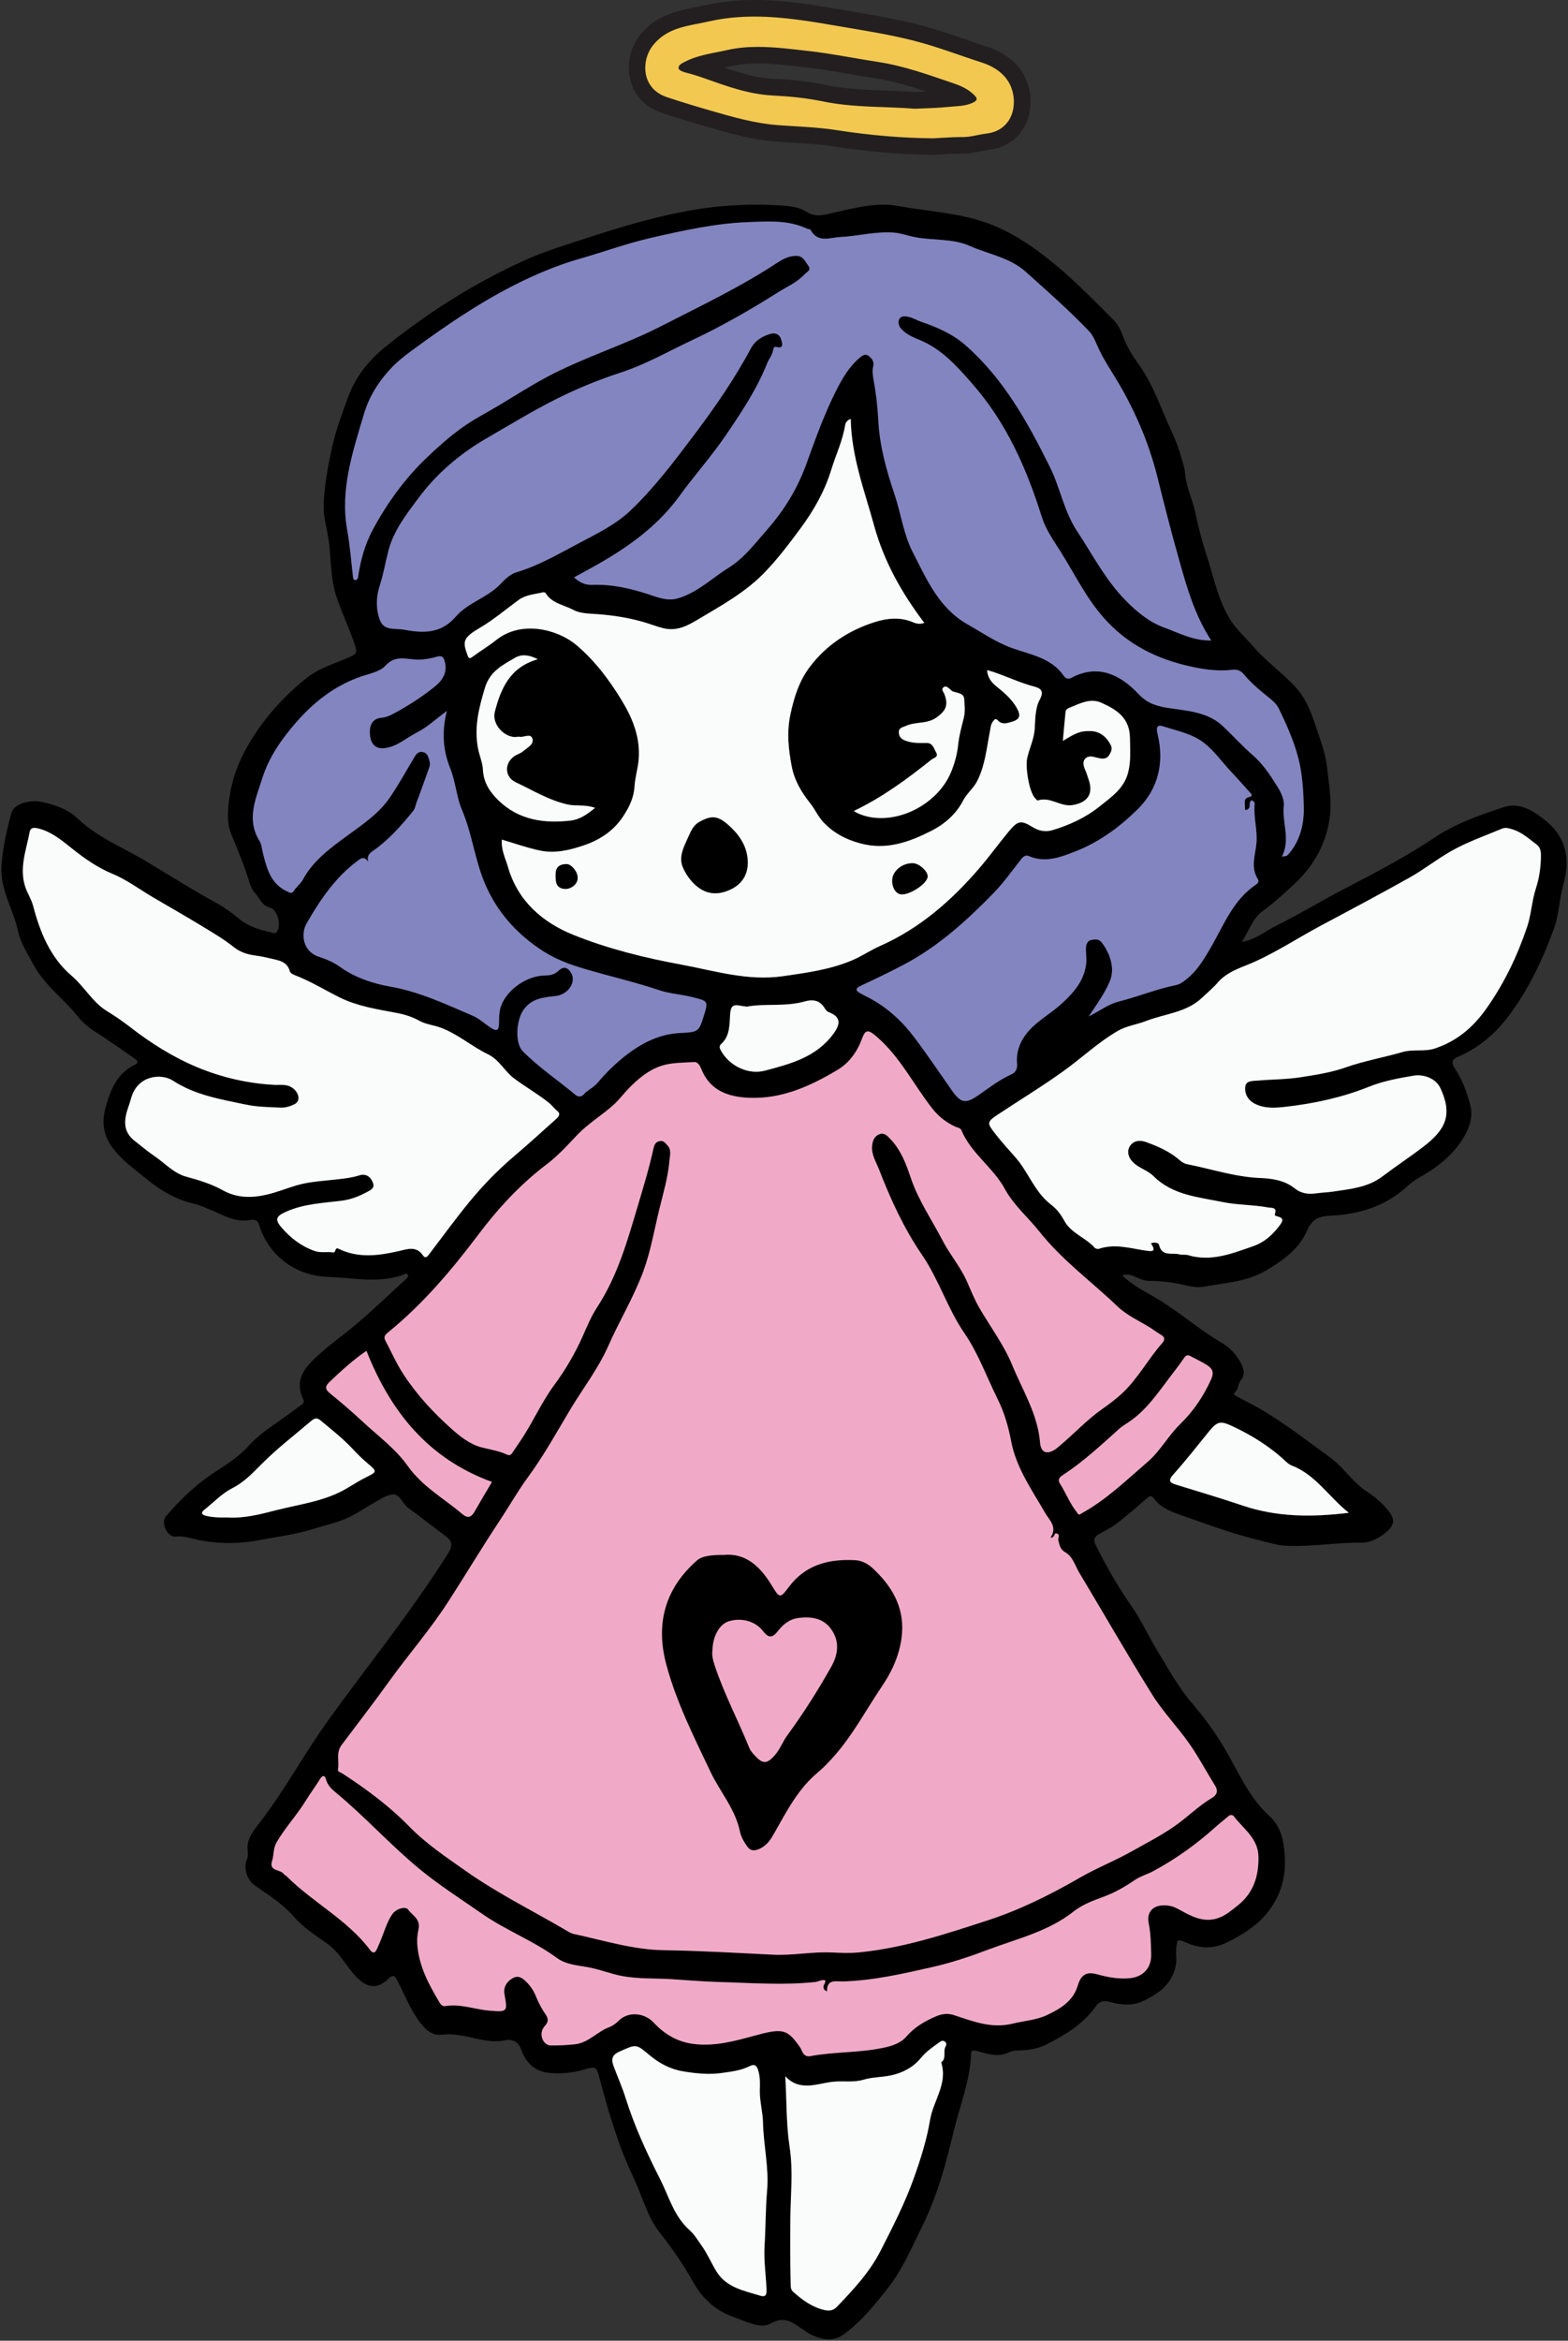 <?xml version="1.0" encoding="UTF-8"?>
<svg id="Layer_2" data-name="Layer 2" xmlns="http://www.w3.org/2000/svg" viewBox="0 0 283.74 423.29">
  <rect x="0" y="0" width="283.74" height="423.29" fill="#333333" stroke="none"/>
  <defs>
    <style>
      .cls-1 {
        fill: #8385c1;
      }

      .cls-1, .cls-2, .cls-3, .cls-4, .cls-5, .cls-6 {
        stroke-width: 0px;
      }

      .cls-2 {
        fill: #fafbfb;
      }

      .cls-3 {
        fill: #000;
      }

      .cls-4 {
        fill: #231f20;
      }

      .cls-5 {
        fill: #f2c851;
      }

      .cls-6 {
        fill: #f0aac7;
      }
    </style>
  </defs>
  <g id="Layer_1-2" data-name="Layer 1">
    <g>
      <path class="cls-3" d="M279.87,148.55c3.63,3.01,4.29,7.08,3.03,11.4-.76,2.63-.77,5.42-1.69,7.94-1.99,5.48-4.45,10.72-7.95,15.49-2.5,3.41-5.46,5.97-9.28,7.67-.88.38-1.62.77-.72,2.15,1.28,1.95,2.13,4.18,2.76,6.49.61,2.22-.1,4.17-1.07,5.85-1.93,3.34-4.97,5.65-8.34,7.52-.75.43-1.44,1.01-2.09,1.59-3.9,3.51-8.58,4.94-13.7,5.19-2,.1-3.36.49-4.32,2.74-1.42,3.31-4.41,5.42-7.51,7.23-3.43,2.01-7.35,2.16-11.1,2.87-1.52.29-3.2-.25-4.8-.56-1.71-.33-3.44-.5-5.2-.5-.93,0-1.9-.46-2.79-.86-.65-.3-1.24-.33-2.03-.14,1.76,1.75,3.91,2.81,5.92,3.99,4.26,2.49,7.94,5.81,12.2,8.29,1.4.8,2.54,2.08,3.36,3.6.64,1.18.72,2.21-.08,3.21-.5.62-.34,1.48-.99,2.06-.47.42.13.64.44.81,1.12.61,2.27,1.17,3.38,1.79,4.75,2.64,9,6.03,13.39,9.19,2.44,1.76,4.08,4.5,6.67,6.18,1.26.81,2.39,1.76,3.4,2.89,1.83,2.03,1.83,3.15-.37,4.81-1.17.87-2.61,1.57-3.99,1.54-4.6-.08-9.15.8-13.76.55-1.5-.08-2.87-.54-4.28-.87-4.56-1.07-8.97-2.66-13.39-4.22-2.34-.83-4.68-1.44-6.24-3.55-.43-.58-.8-.28-1.23.1-1.81,1.55-3.6,3.12-5.48,4.57-.94.73-2.06,1.23-3.1,1.83-.81.48-1.17.95-.64,2.01,1.87,3.76,3.92,7.39,6.34,10.85,1.86,2.64,3.2,5.64,4.89,8.4,1.97,3.21,3.76,6.53,6.26,9.43,2.24,2.6,4.25,5.38,6.02,8.42,2.38,4.09,4.26,8.6,7.92,11.91,2.12,1.93,2.63,4.55,2.79,7.43.19,3.7-.76,6.88-2.93,9.75-1.4,1.85-3.24,3.27-5.23,4.43-.92.54-1.85,1.06-2.86,1.49-2.58,1.1-4.96.66-7.25-.39-1.3-.59-1.21.02-1.34.85-.2,1.19.13,2.35-.14,3.6-.74,3.31-3.13,4.96-5.81,6.25-1.86.9-3.93.81-5.97.24-.97-.26-1.9-.36-2.7.78-2.25,3.21-5.53,5.16-8.96,6.9-1.73.87-3.63,1.02-5.46,1.09-.85.03-1.43.43-2.12.62-1.76.5-3.34-.15-4.94-.54-.74-.18-1.04-.22-1.07.59-.19,4.79-2,9.2-3.11,13.78-.87,3.59-1.77,7.15-2.96,10.63-.82,2.38-1.78,4.73-2.91,6.98-1.81,3.64-3.39,7.42-5.91,10.67-2.39,3.08-4.84,6.11-8,8.48-2.07,1.56-4.13,1.08-6.21.08-.39-.19-.72-.5-1.09-.72-1.86-1.14-3.28-2.8-6.09-1.21-1.85,1.03-4.44-.41-6.64-1.17-3.26-1.13-5.64-3.31-7.28-6.21-1.8-3.19-3.84-6.18-6.12-9.05-2.29-2.88-3.14-6.56-4.71-9.85-2.76-5.75-4.55-11.86-6.18-18.02-.61-2.31-.63-2.24-2.97-1.59-2.08.59-4.25.78-6.4.53-2.41-.28-3.98-1.9-4.77-4.05-.6-1.64-1.63-2.1-3.09-1.8-2.55.51-4.92-.35-7.34-.8-1.23-.22-2.47-.4-3.68-.24-1.54.2-2.6-.33-3.6-1.44-2.16-2.4-3.23-5.41-4.68-8.2-.52-1-.75-1.38-1.81-.36-1.78,1.73-3.67,1.55-5.43-.18-1.98-1.94-3.17-4.61-5.46-6.23-2.12-1.5-4.32-2.9-6.03-4.86-2.04-2.34-4.62-3.95-7.11-5.69-1.41-.98-2.13-3.12-1.47-4.66.43-1.01-.05-2.02.19-3.02.34-1.47,1.27-2.58,2.14-3.7,4.56-5.91,8.08-12.53,12.44-18.57,3.43-4.75,6.99-9.4,10.49-14.11,3.89-5.23,7.7-10.52,11.18-16.05.87-1.38.71-2.22-.52-3.13-2.26-1.66-4.45-3.42-6.73-5.06-1.08-.78-1.49-2.74-3.08-2.4-1.21.26-2.37,1.1-3.51,1.72-1.31.71-2.55,1.62-3.9,2.28-2.17,1.06-4.55,1.54-6.84,2.25-3.06.96-6.2,1.33-9.3,1.94-3.69.72-7.41.77-11.14.04-1.41-.28-2.75-.81-4.31-.64-1.51.17-2.75-2.52-1.73-3.7,2.64-3.06,5.55-5.87,8.98-8.05,2.19-1.41,4.34-2.81,6.09-4.79,1.65-1.84,3.75-3.19,5.75-4.61,1.25-.88,2.46-1.8,3.7-2.69.41-.29.53-.53.27-1.08-1.16-2.46-.57-4.48,1.32-6.48,2.48-2.62,5.44-4.6,8.16-6.88,3.13-2.62,6.06-5.47,9.07-8.22.24-.22.59-.45.41-.83-.22-.46-.57-.11-.85-.01-3.42,1.22-6.91.91-10.44.58-1.12-.1-2.28-.16-3.42-.21-5.79-.3-10.54-3.92-12.24-9.49-.29-.95-1.16-.87-1.58-.79-2.65.5-4.83-.87-7.06-1.79-1.01-.41-2.01-.9-3.06-1.14-3.18-.73-5.94-2.29-8.41-4.31-2.28-1.87-4.73-3.53-6.51-6.02-1.63-2.27-1.79-4.63-1.12-7.08.86-3.11,2.01-6.13,5.23-7.69.97-.48.43-.9-.13-1.28-2.39-1.63-4.73-3.32-7.17-4.87-1.19-.75-2.22-1.68-3.05-2.73-2.53-3.19-5.99-5.57-7.94-9.28-1.03-1.96-2.31-3.83-2.77-6-.85-3.98-3.28-7.52-3.01-11.81.22-3.3.94-6.49,1.8-9.64.42-1.57,3.28-2.44,5.51-1.96,2.42.52,4.7,1.32,6.53,3.05,3.61,3.41,8.2,5.2,12.36,7.7,4.22,2.53,8.37,5.17,12.7,7.53,1.5.81,2.89,1.87,4.22,2.95,1.75,1.42,3.82,1.93,5.93,2.44.27.06.5.17.73-.12.95-1.18.2-4.1-1.24-4.45-1.44-.36-1.8-1.7-2.63-2.59-.48-.51-.81-1.22-1.02-1.9-.89-2.97-2.08-5.82-3.27-8.67-.95-2.27-.67-4.71-.32-7.05.55-3.62,1.94-6.95,3.87-10.07,2.65-4.3,6-7.97,9.91-11.13,2.35-1.91,5.28-2.72,8-3.92,1.07-.47,1.33-.75.91-2.03-.98-2.94-2.29-5.74-3.31-8.65-1.11-3.19-1.02-6.54-1.39-9.81-.26-2.31-1.05-4.51-.99-6.88.09-3.61.79-7.13,1.54-10.61.68-3.09,1.83-6.09,2.92-9.09,1.41-3.84,3.94-6.8,6.98-9.22,7.72-6.17,16.06-11.43,25.08-15.49,3.58-1.61,7.36-2.74,11.1-3.96,5.67-1.85,11.38-3.57,17.23-4.72,6.09-1.2,12.24-1.58,18.43-1.14,1.44.11,2.94.37,4.13,1.13,1.53.97,2.94.59,4.43.25,4-.9,8.09-2.06,12.12-1.32,5.94,1.1,12.04,1.24,17.78,3.74,3.73,1.63,6.86,3.81,9.97,6.31,3.98,3.2,7.5,6.85,11.1,10.43.86.86,1.42,1.91,1.79,2.96.69,1.96,1.78,3.66,2.95,5.29,1.97,2.76,3.23,5.87,4.52,8.94,1.03,2.47,2.32,4.83,3.02,7.45.29,1.06.7,2.08.79,3.2.19,2.51,1.37,4.77,1.88,7.22.51,2.49,1.15,4.97,1.94,7.38,1.35,4.11,2.13,8.46,4.52,12.14,1.1,1.68,2.67,3.06,4,4.6,2.17,2.53,4.87,4.5,7.21,6.86,2.05,2.07,3.11,4.55,4.01,7.3.82,2.5,1.81,4.94,2.11,7.55.32,2.91.87,5.88.56,8.75-.51,4.72-2.67,8.86-6.15,12.19-1.93,1.84-3.9,3.63-6.07,5.22-1.73,1.26-2.41,3.42-3.73,5.56,2.59-.5,4.2-1.93,6.05-2.85,4.35-2.15,8.5-4.69,12.82-6.93,5.47-2.83,10.94-5.71,16.11-9.16,3.75-2.51,8.15-4.03,12.44-5.45,2.91-.96,5.55.8,7.72,2.6ZM278.84,154.66c.01-.77-.18-1.5-.77-1.93-1.37-1.01-2.63-2.2-4.32-2.73-.64-.2-1.3-.42-1.94-.15-3.17,1.33-6.43,2.45-9.4,4.17-2.49,1.43-4.76,3.23-7.25,4.63-5.29,2.97-10.65,5.82-16.01,8.67-4.59,2.44-8.92,5.39-13.77,7.3-1.93.76-3.72,1.53-5.09,3.14-.83.96-1.83,1.77-2.75,2.65-2.84,2.72-6.76,2.9-10.19,4.24-1.66.64-3.45.85-5.06,1.77-3.58,2.07-6.55,4.92-9.88,7.3-3.84,2.76-7.9,5.22-11.85,7.84-2.03,1.34-1.96,1.55-.45,3.48,1.12,1.44,2.35,2.8,3.55,4.15,2.43,2.71,3.54,6.38,6.53,8.65,1.01.76,1.79,1.78,2.4,2.91,1.23,2.3,3.87,3.03,5.5,4.89.15.17.56.26.77.19,2.83-.96,5.59-.11,8.35.31,1.27.19,2.12.3,1.05-1.31.65-.22,1.38-.1,1.47.26.51,2.27,2.43,1.37,3.76,1.76.46.13,1.01-.02,1.47.12,4.2,1.26,8-.29,11.83-1.62,1.94-.67,3.42-1.98,4.66-3.6.86-1.11.81-1.48-.36-1.8-.19-.05-.5-.12-.39-.42.44-1.26-.59-1.06-1.2-1.17-2.76-.51-5.58-.43-8.35-1-4.4-.89-8.99-1.26-12.4-4.65-1.09-1.09-2.6-1.44-3.69-2.49-.89-.86-1.19-2.01-.61-2.94.6-.95,1.69-1.21,2.95-.75,2.2.8,4.3,1.72,6.08,3.28.37.32.84.62,1.3.71,4.44.87,8.74,2.34,13.33,2.51,2.11.08,4.38.44,6.12,1.83,1.27,1.02,2.56,1.14,4.03.93.99-.14,2-.16,2.98-.31,3.11-.46,6.29-.75,8.92-2.74,2.46-1.87,5.06-3.57,7.49-5.44,3.92-3.02,5.25-5.68,3.01-10.5-.89-1.9-3.18-2.57-4.87-2.28-2.74.47-5.47.96-8.11,2.02-4.82,1.93-9.89,3.03-15.04,3.61-1.86.21-3.74.35-5.51-.52-1.29-.64-1.93-1.79-1.8-3.09.13-1.19,1.42-1.05,2.29-1.13,2.54-.23,5.11-.2,7.62-.59,2.81-.43,5.62-.86,8.35-1.82,3.31-1.17,6.82-1.77,10.19-2.75,1.96-.57,3.99-.01,5.91-.66,3.91-1.32,6.82-3.74,9.25-7.16,3.26-4.6,5.62-9.55,7.4-14.81.76-2.25.85-4.73,1.6-7,.64-1.97.89-3.93.9-5.96ZM244.08,273.57c-3.65-2.88-5.98-6.87-10.3-8.53-.4-.15-.77-.44-1.09-.74-2.88-2.71-6.19-4.76-9.75-6.42-2.12-.99-2.68-.84-4.19,1.01-2.11,2.6-4.18,5.25-6.42,7.74-1.07,1.19-.59,1.52.55,1.87,3.99,1.24,8.01,2.42,11.98,3.76,6.2,2.1,12.52,2.13,19.22,1.31ZM233.54,154.01c1.86-2.4,2.46-5.3,2.39-8.15-.06-2.4-.19-4.85-.66-7.28-.72-3.71-2.23-7.04-3.83-10.38-.35-.72-.89-1.28-1.49-1.77-1.73-1.39-3.45-2.78-4.88-4.5-.54-.65-1.18-.9-2.05-.81-2.17.25-4.35.05-6.46-.36-6.12-1.19-11.56-3.53-16.05-8.19-3.71-3.83-5.87-8.53-8.64-12.89-1.27-2-2.66-3.96-3.38-6.27-2.74-8.76-6.41-17.02-12.55-24.01-2.77-3.16-5.53-6.3-9.55-7.93-1.13-.46-2.24-.94-3.14-1.82-.57-.56-.86-1.27-.52-1.94.35-.69,1.19-.54,1.81-.38.74.19,1.43.6,2.16.86,2.93,1,5.71,2.2,8.11,4.32,6.88,6.08,11.18,13.88,15.18,21.94,1.87,3.76,2.54,7.99,4.89,11.55,2.84,4.3,5.18,8.92,8.89,12.66,2.08,2.09,4.25,3.87,6.99,4.86,2.61.94,5.11,2.35,8.41,2.3-3.04-4.69-4.42-9.67-5.81-14.59s-2.66-9.87-3.89-14.83c-1.62-6.55-4.34-12.77-7.92-18.54-.93-1.51-1.87-2.99-2.64-4.59-.57-1.19-.97-2.49-1.92-3.47-3.62-3.74-7.5-7.19-11.38-10.65-2.92-2.61-6.73-3.16-10.12-4.67-3.21-1.43-6.79-.93-10.15-1.64-1.18-.24-2.35-.67-3.54-.77-3.27-.27-6.46.63-9.71.79-1.95.1-4.08,1.14-5.42-1.29-.07-.14-.41-.11-.61-.21-3.44-1.61-7.12-1.33-10.74-1.19-5.87.23-11.6,1.5-17.32,2.8-4.52,1.03-8.87,2.63-13.33,3.9-3.02.87-5.97,2.04-8.83,3.35-7.67,3.53-14.61,8.25-21.39,13.23-1.29.94-2.54,1.94-3.62,3.08-2.29,2.42-4.03,5.16-4.99,8.41-2.03,6.84-4.32,13.61-3,20.95.49,2.71.69,5.47,1.02,8.21.03.32.03.78.42.79.47.01.5-.43.56-.84.44-2.88,1.23-5.66,2.6-8.23,2.58-4.8,5.74-9.18,9.69-12.98,2.03-1.94,4.13-3.81,6.4-5.45,2.1-1.52,4.43-2.71,6.67-4.04,2.97-1.77,5.87-3.65,8.92-5.26,6.6-3.49,13.78-5.67,20.45-9.08,7.09-3.63,14.29-7.04,20.97-11.43,1.04-.68,2.14-1.29,3.5-1.32,1.3-.02,1.62.98,2.2,1.74.65.86-.22,1.16-.63,1.59-1.36,1.48-3.21,2.26-4.87,3.31-4.97,3.14-10.07,6.06-15.39,8.57-4.32,2.03-8.5,4.44-13.06,5.92-3.35,1.09-6.62,2.39-9.79,3.88-5.01,2.36-9.73,5.26-14.51,8.03-4.82,2.8-9.04,6.4-12.34,10.87-2.15,2.9-4.45,5.84-5.38,9.48-.52,2.04-.87,4.12-1.51,6.12-.59,1.8-.75,3.55-.31,5.38.47,1.97,1.13,2.51,3.18,2.59.55.02,1.11.06,1.65.16,3.43.64,6.58.64,9.17-2.37,2.21-2.56,5.75-3.44,8.11-5.92.81-.86,1.8-1.8,2.89-2.12,4.06-1.21,7.66-3.35,11.36-5.29,3.26-1.71,6.68-3.4,9.31-5.91,4.35-4.15,7.99-9,11.61-13.81,3.72-4.94,7.24-10.04,10.17-15.52.75-1.4,2.05-2.16,3.52-2.59.95-.28,1.73.16,1.95,1.06.1.41.66,1.77-.92,1.3-.31-.09-.51.26-.54.52-.1.93-.75,1.6-1.07,2.42-1.87,4.7-4.66,8.88-7.49,13.04-2.61,3.83-5.71,7.28-8.42,11.02-3.48,4.79-8.01,8.28-13.01,11.3-1.94,1.18-3.95,2.22-6.03,3.38,1.04.98,2.03,1.39,3.29,1.35,3.59-.13,7.01.66,10.4,1.79,1.6.53,3.26,1.17,5.02.67,3.58-1.02,6.23-3.68,9.29-5.58,2.74-1.7,4.75-4.38,6.9-6.83,3.08-3.5,5.47-7.4,7.06-11.74,1.65-4.53,3.25-9.09,5.43-13.39,1.07-2.11,2.26-4.22,4.09-5.82.49-.42,1.12-1.01,1.77-.53.58.42,1.12,1.01.87,1.98-.17.67-.09,1.44.03,2.14.46,2.51.77,5.03.9,7.57.23,4.6,1.45,8.98,2.92,13.33,1.17,3.48,1.65,7.29,3.31,10.5,2.5,4.86,4.7,10.1,9.91,13.05,2.64,1.49,5.1,3.22,8.02,4.28,3.36,1.21,7.16,1.75,9.43,5.08.25.37.72.65,1.31.33,4.89-2.62,8.92-.54,12.17,2.9,1.63,1.73,3.25,2.19,5.35,2.53,3.45.54,7.12.67,9.9,3.27,1.81,1.7,3.48,3.57,5.35,5.19,1.93,1.67,3.28,3.72,4.59,5.84.65,1.05,1.23,2.3,1.11,3.41-.33,3.04,1.25,6.04-.33,9.17.58-.1.78-.07.88-.16.25-.22.48-.47.68-.73ZM223.85,344.68c2.96-2.28,3.96-5.4,3.87-9-.09-3.24-2.69-4.93-4.41-7.17-.25-.33-.64-.4-1.02-.07-.75.65-1.54,1.25-2.28,1.91-3.47,3.12-7.22,5.83-11.35,8.04-1.07.57-2.25.88-3.26,1.56-1.78,1.21-3.63,2.3-5.66,3.04-1.91.7-3.9,1.44-5.45,2.67-4.59,3.64-10.23,4.93-15.48,6.91-3.16,1.2-6.48,2.32-9.87,3.1-5.41,1.23-10.78,2.48-16.35,2.65-1.29.03-3-.49-2.93,1.8-.75-.22-.7-.92-.59-1.12.63-1.09.09-1.02-.69-.81-.27.07-.53.2-.8.23-5.85.63-11.7.16-17.55,0-2.84-.08-5.68-.33-8.52-.51-3.01-.18-6.04-.02-9.01-.58-1.76-.34-3.45-.98-5.2-1.39-2.2-.53-4.64-.49-6.5-1.85-4.25-3.12-9.21-4.98-13.53-7.98-3.9-2.71-7.91-5.26-11.56-8.29-5.16-4.28-9.67-9.28-14.84-13.57-.8-.67-1.59-1.35-1.88-2.47-.19-.71-.6-.85-1.08-.06-.8,1.32-1.74,2.54-2.54,3.85-1.62,2.66-3.77,4.92-5.33,7.62-.62,1.08-.45,2.24-.8,3.33-.63,1.93,1.51,1.48,2.11,2.37.12.17.36.25.52.41,4.75,4.75,10.97,7.84,15.09,13.31.47.63.86.64,1.21-.07.22-.44.39-.91.59-1.36.72-1.66,1.17-3.45,2.19-4.98.67-1,2.42-1.59,2.94-.84.73,1.03,2.21,1.62,1.86,3.43-.16.79-.3,1.71-.25,2.59.22,4.06,2.09,7.49,4.11,10.86.22.35.56.6.97.53,2.76-.45,5.34.61,8.01.83,3.29.27,3.25.19,2.69-3-.2-1.15.29-2.12,1.35-2.79,1.1-.69,1.82-.2,2.61.58.72.71,1.26,1.49,1.66,2.43.46,1.12.99,2.23,1.68,3.22.63.9.81,1.47-.05,2.41-1.12,1.23-.34,3.42,1.14,3.44,1.42.02,2.86-.05,4.29-.2,2.55-.25,4.09-2.3,6.29-3.11.67-.25,1.23-.69,1.76-1.21,1.7-1.67,4.61-1.4,6.26.37,2.09,2.24,4.57,3.67,7.77,3.94,3.62.32,6.93-.59,10.35-1.52,5.18-1.41,6.03-1.33,8.35,2.02.19.26.31.57.45.87.31.61.74.91,1.47.77,4.34-.81,8.79-.58,13.11-1.49,1.57-.32,3.19-.82,4.25-2.05,1.47-1.7,3.29-2.76,5.28-3.62,1.01-.44,2.09-.65,3.24-.28,3.47,1.11,6.78,2.52,10.73,1.56,2.05-.5,4.23-.63,6.18-1.54,2.43-1.14,4.76-2.54,5.58-5.35.57-1.92,1.56-2.57,3.5-2.03,1.93.54,3.89.9,5.91.71,2.44-.24,3.91-1.86,3.87-4.27-.04-1.92-.08-3.84-.46-5.73-.33-1.67.51-2.91,2.15-3.13,1.12-.15,2.13.04,3.18.61,2.27,1.24,4.57,2.62,7.36,1.61,1.27-.46,2.27-1.33,3.31-2.14ZM227.16,160.05c.38-.26.76-.59.44-1.1-1.34-2.1-.43-4.39-.24-6.49.21-2.42-.57-4.71-.32-7.09.02-.23-.16-.52-.58-.64-.55.4-.15,1.01-.45,1.42-.21.31-.77.45-.73.18.1-.73-.43-1.85.62-2.15.91-.25.64-.48.24-.92-1.08-1.18-2.13-2.4-3.23-3.56-1.66-1.74-3.04-3.75-4.92-5.26-2.18-1.75-4.92-2.24-7.48-3.08-1.3-.42-1.27.41-1.03,1.4,1.25,5.19.11,9.93-3.64,13.62-3.2,3.14-6.87,5.87-11.12,7.54-2.73,1.07-5.54,2.2-8.57.89-.58-.25-1,.11-1.38.59-1.64,2.08-3.18,4.27-5.03,6.16-4.85,4.97-10,9.63-16.21,12.9-2.53,1.33-5.11,2.57-7.71,3.78-1.21.57-.96.97,0,1.45.25.13.48.28.73.4,3.51,1.69,6.37,4.21,8.71,7.26,2.43,3.18,4.66,6.52,6.96,9.8,1.64,2.33,2.48,2.51,4.76.95,1.97-1.36,3.86-2.85,6.08-3.84.65-.3,1.07-.91.98-1.89-.25-2.71.99-4.95,2.88-6.73,1.56-1.47,3.47-2.59,5.07-4.03,2.27-2.06,4.33-4.33,4.58-7.62.07-.87-.11-1.76-.06-2.64.03-.62.33-1.28,1-1.38.6-.1,1.3-.23,1.82.43,1.44,1.83,2.53,4.63,1.49,7.08-.92,2.17-2.29,4.05-3.79,6.32,2.01-1.03,3.57-2.21,5.32-2.66,3.54-.89,6.92-2.29,10.49-3.01.62-.13,1.07-.45,1.57-.83,2.23-1.66,3.56-3.99,4.9-6.33,2.24-3.91,3.9-8.23,7.85-10.92ZM219.27,325.16c.84-.49,1.25-1.2.62-2.22-1.58-2.54-2.98-5.2-4.69-7.64-2.12-3.02-4.74-5.71-6.69-8.83-4.55-7.28-8.8-14.74-13.22-22.08-.77-1.27-1.15-2.91-2.5-3.66-.97-.54-1.05-1.32-1.28-2.14-.12-.43.41-1.07-.31-1.28-.54-.16-.25.85-1.1.74,1.3-1.91-.2-3.1-1.03-4.55-2.37-4.11-5.17-8.04-6.09-12.84-.51-2.66-1.22-5.19-2.46-7.67-1.99-4-3.48-8.23-6.05-11.97-3.03-4.42-4.58-9.65-7.65-14.12-3.24-4.74-5.66-10.01-7.74-15.38-.53-1.38-1.45-2.75-1.26-4.39.11-.96.48-1.76,1.4-2.05.84-.27,1.36.33,1.94.94,1.91,2.01,2.83,4.54,3.68,7.05,1.38,4.06,3.8,7.55,5.75,11.3,1.32,2.54,3.23,4.73,4.39,7.38.71,1.61,1.37,3.27,2.26,4.79,2.01,3.46,4.43,6.66,5.98,10.43,1.87,4.55,4.56,8.77,4.98,13.86.16,1.89,1.23,2.28,2.81,1.23.27-.18.51-.42.77-.63,2.59-2.16,4.87-4.66,7.65-6.61,1.35-.95,2.68-1.95,3.87-3.09,2.72-2.63,4.51-6.02,7-8.84.5-.57.54-1.06-.19-1.49-.62-.37-1.2-.8-1.8-1.19-2.04-1.3-4.36-2.3-6.07-3.94-4.73-4.52-10.06-8.38-14.19-13.59-2.03-2.56-4.61-4.71-6.22-7.67-2.12-3.9-6.11-6.43-7.86-10.62-.18-.44-.73-.46-1.12-.65-1.62-.76-2.98-1.8-4.11-3.23-3.41-4.32-5.84-9.39-10.13-13.06-1.5-1.29-2-1.35-2.65.45-.83,2.31-2.38,4.36-4.28,5.5-4.93,2.96-10.17,5.39-16.21,5.12-3.93-.18-7.11-1.41-8.64-5.37-.21-.53-.65-1.12-1.15-1.09-2.02.12-4.14.07-6.03.69-2.28.75-4.18,2.33-5.9,4.1-.95.98-1.75,2.08-2.79,3.01-2.09,1.87-4.53,3.31-6.48,5.36-1.77,1.86-3.51,3.79-5.55,5.33-4.83,3.66-8.85,8.03-12.48,12.86-4.79,6.35-9.93,12.41-16.14,17.47-.46.38-.98.78-.58,1.53,1.08,2.04,2,4.16,3.27,6.1,2.4,3.68,5.36,6.88,8.6,9.78,1.62,1.45,3.44,2.92,5.6,3.46,1.49.38,3.03.6,4.43,1.25.57.26.78.15,1.06-.26.43-.64.86-1.28,1.3-1.91,2.32-3.37,3.93-7.18,6.38-10.48,2-2.71,3.69-5.62,5.07-8.71.8-1.82,1.58-3.67,2.66-5.32,3.71-5.69,5.48-12.12,7.39-18.52,1.01-3.38,2.03-6.76,2.78-10.21.13-.59.41-1.14,1.16-1.25.69-.11.99.42,1.36.8.75.79.44,1.77.36,2.68-.25,3.04-1.13,5.95-1.85,8.9-.91,3.72-1.54,7.5-2.87,11.14-1.74,4.72-4.36,9.01-6.38,13.59-1.77,4.01-4.52,7.57-6.8,11.35-2.49,4.16-4.84,8.43-7.71,12.33-1.86,2.54-3.39,5.26-5.12,7.87-3.16,4.77-6.11,9.68-9.21,14.5-3.24,5.05-7.2,9.58-10.71,14.44-2.81,3.92-5.77,7.74-8.66,11.59-1.11,1.48-.4,2.98-.68,4.44-.09.44.45.51.77.72,4.33,2.81,8.49,5.89,12.09,9.57,3.09,3.17,6.72,5.58,10.28,8.09,5.67,4,11.88,7.08,17.86,10.56.53.3,1.06.68,1.63.81,5.43,1.17,10.75,2.87,16.41,2.95,6.57.1,13.15.49,19.72.81,3.56.17,7.07-.57,10.63-.4,1.61.07,3.23.15,4.83-.01,8.08-.78,15.76-3.33,23.41-5.82,5.8-1.89,11.3-4.63,16.62-7.7,3.04-1.75,6.33-3.04,9.4-4.77,2.82-1.59,5.69-3.03,8.33-4.97,2.06-1.52,3.9-3.34,6.13-4.65ZM219.16,249.43c.6-1.32.18-1.98-.78-2.59-.92-.58-1.93-1.04-2.9-1.57-.52-.29-.85-.25-1.22.31-.76,1.13-1.61,2.2-2.43,3.29-2.29,3-4.38,6.17-7.6,8.31-.59.4-1.21.77-1.74,1.24-3.24,2.91-6.43,5.89-10.09,8.28-.68.44-1.06.85-.6,1.58,1.07,1.67,1.77,3.55,3.01,5.12.17.2.22.51.58.48.09-.06.19-.13.28-.18,4.52-2.48,8.19-6.06,12.04-9.38,2.27-1.95,3.69-4.69,5.82-6.76,2.43-2.36,4.24-5.05,5.63-8.13ZM204.16,139.63c.51-2.07.34-4.09.31-6.18-.04-3.66-2.43-5.13-5.16-6.36-2.07-.93-3.96.18-5.85.92-.32.13-.6.37-.64.72-.17,1.7-.32,3.41-.49,5.26,2.45-1.54,3.28-1.81,4.91-1.79,1.82.02,2.96,1.03,3.77,2.54.37.69-.02,1.37-.33,1.86-.53.82-1.45.61-2.27.39-.72-.2-1.52-.37-2.04.21-.51.58-.3,1.35.01,2.04.25.56.41,1.15.61,1.72.94,2.66-.23,4.18-2.9,4.63-2.18.37-4.06-1.6-6.31-.83-.08.03-.24-.2-.37-.31-1.19-1.05-1.87-5.68-1.55-7.25.37-1.84,1.27-3.5,1.38-5.45.11-1.72.09-3.7.87-5.15.92-1.7.18-2.14-1.03-2.46-2.91-.76-5.57-2.17-8.46-2.97.09,1.26.67,2.13,1.69,2.96,1.36,1.09,2.73,2.24,3.64,3.82.84,1.46.64,2.18-1,2.62-.78.21-1.64.51-2.33-.25-.49-.54-.7-.18-.99.22-.38.53-.38,1.15-.5,1.74-.59,3-.86,6.06-2.26,8.89-.69,1.39-1.9,2.27-2.58,3.59-1.29,2.51-3.43,4.32-5.8,5.51-4.01,2.02-8.15,3.55-12.94,2.21-2.58-.72-4.64-1.82-6.46-3.69-1.03-1.05-1.57-2.39-2.47-3.52-1.54-1.94-2.83-4.04-3.33-6.58-.62-3.16-.95-6.23-.26-9.49.67-3.16,1.61-6.12,3.56-8.67,2.96-3.89,6.93-6.48,11.53-7.98,2.3-.75,4.76-1.04,7.15,0,.54.24,1.16.37,1.99.09-4.06-5.36-7.28-11.05-9.07-17.54-1.75-6.36-4.13-12.55-4.24-19.34-.8.28-.97.82-1.04,1.25-.45,2.74-1.66,5.24-2.46,7.86-1.17,3.85-3.15,7.39-5.57,10.65-2.13,2.88-4.28,5.74-6.8,8.29-3.42,3.44-7.66,5.76-11.77,8.21-1.89,1.12-3.82,2.21-6.34,1.57-1.25-.32-2.41-.78-3.62-1.13-2.64-.75-5.37-1.18-8.13-1.39-1.51-.12-3.2-.09-4.45-.77-1.71-.92-3.9-1.15-5.03-3.04-.07-.11-.32-.18-.46-.15-1.49.36-3.1.42-4.39,1.36-2.32,1.68-4.49,3.55-6.98,5.02-3.08,1.81-3.24,2.44-2.35,4.89.24.66.37.83.99.36,1.37-1.03,2.86-1.89,4.19-2.96,4.71-3.79,11.36-1.85,14.56.87,3.4,2.88,6,6.36,8.27,10.11,1.95,3.22,3.3,6.65,3.01,10.49-.12,1.64-.65,3.25-.75,4.89-.12,2.1-.96,3.83-2.09,5.53-1.68,2.54-4.09,4.14-6.86,5.12-2.6.91-5.35,1.6-8.14,1.03-2.31-.48-4.55-1.29-6.94-1.99-.11,2,.69,3.44,1.13,4.98,1.78,6.18,6.33,10.04,11.83,12.25,6.26,2.52,12.91,4.16,19.59,5.39,6.05,1.12,11.97,3,18.34,2.08,4.27-.62,8.47-1.17,12.48-2.86,1.75-.73,3.3-1.81,5.01-2.57,7.15-3.15,12.87-8.12,17.91-13.95,1.89-2.18,3.57-4.52,5.41-6.74,1.72-2.07,2.23-2.14,4.45-.79,1.11.67,2.28.87,3.51.5,3.09-.93,6-2.27,8.52-4.29,2.12-1.7,4.45-3.24,5.18-6.2ZM174.39,129.88c.31-1.21.17-2.44.07-3.6-.08-.91-1.3-.98-2.1-1.27-.15-.05-.25-.22-.38-.32-.39-.28-.78-.81-1.28-.37-.43.37.04.8.19,1.19.78,2.02.26,3.06-1.48,4.28-1.72,1.19-3.78.67-5.53,1.5-.54.26-1.23.28-1.23,1.1s.43,1.26,1.2,1.55c1.24.47,2.51.43,3.78.41,1.2-.01,1.35,1.01,1.77,1.72.49.85-.42.96-.85,1.3-4.38,3.5-8.87,6.81-14.05,9.29.25.14.41.26.6.35,5.87,2.78,14.39-.95,17.04-7.48.64-1.58,1.07-3.17,1.25-4.91.17-1.57.6-3.18,1-4.74ZM171.07,370.16c.22-.4.28-.72-.14-.99-.34-.22-.62-.08-.91.13-1.2.86-2.41,1.68-3.37,2.85-1.37,1.68-3.25,2.68-5.34,3.14-1.66.37-3.44.31-5.06.8-1.85.55-3.7.17-5.54.37-2.84.31-5.95,1.85-8.61-1,.27,4.41.15,8.64.8,12.89.65,4.24.15,8.65.12,12.97-.03,3.87-.04,7.74.06,11.6.01.53-.04,1.1.46,1.54,1.64,1.44,3.36,2.72,5.52,3.25.9.22,1.66.21,2.41-.58,2.97-3.11,5.89-6.21,7.88-10.12,2.18-4.27,4.38-8.55,5.99-13.06,1.24-3.45,2.37-7.02,2.96-10.6.59-3.48,3.25-6.59,2.01-10.39,1.01-.73.31-1.93.76-2.8ZM150.89,186.84c1.28-1.8,1.18-2.98-.89-3.79-.42-.16-.62-.49-.81-.79-.87-1.42-2.17-1.56-3.58-1.16-3.53,1-7.2.32-10.46.94-.58-.08-.86-.1-1.13-.16-1.3-.29-1.79-.03-1.9,1.55-.12,1.84,0,3.93-1.64,5.39-.38.34-.26.74-.01,1.2,1.5,2.69,4.88,4.4,7.92,3.6,4.69-1.24,9.4-2.46,12.5-6.78ZM138.81,396.13c.36-4.14-.66-8.19-.74-12.31-.04-1.85-.59-3.77-.58-5.7.04-1.26.09-2.51-.3-3.75-.29-.93-.69-1.15-1.56-.72-1.54.78-3.24.97-4.91,1.21-2.35.35-4.67.12-7.05-.27-2.42-.4-4.35-1.46-6.11-2.92-2.49-2.08-2.38-2.05-5.51-.64-1.41.65-1.43,1.47-1.01,2.62.73,1.95,1.58,3.86,2.2,5.84,1.59,5.06,3.8,9.84,6.2,14.55,1.61,3.17,2.52,6.75,5.32,9.23.92.82,1.52,1.87,2.23,2.86,1.05,1.48,1.74,3.15,2.68,4.67,1.8,2.88,4.95,3.45,7.88,4.34.86.27,1.19-.03,1.16-.98-.09-2.67-.52-5.32-.36-8.01.21-3.34.17-6.69.46-10.02ZM127.41,183.54c.78-2.5.62-2.51-1.87-3.16-2.07-.55-4.24-.64-6.25-1.31-4.54-1.53-9.22-2.57-13.8-3.95-.99-.29-1.94-.6-2.86-.96-1.48-.56-2.89-1.23-4.27-2.1-4.8-3.07-8.44-7.12-10.64-12.34-1.8-4.26-2.29-8.94-4.12-13.24-1.01-2.37-1.15-5.11-2.15-7.59-1.29-3.19-1.54-6.58-.59-10.32-2.04,1.5-3.56,2.95-5.35,3.86-1.91.96-3.53,2.51-5.75,2.85-1.52.24-2.53-.47-2.77-2.03-.31-2.02.39-3.3,1.96-3.44.75-.07,1.39-.3,2.04-.64,2.64-1.4,5.16-3,7.5-4.86,1.46-1.15,2.5-2.52,2.02-4.55-.19-.8-.42-1.3-1.46-1-1.09.32-2.25.53-3.37.53-2.05.01-4.07-.96-5.95,1.11-1.02,1.11-2.94,1.44-4.5,1.98-4.65,1.64-8.39,4.54-11.59,8.2-2.65,3.04-4.97,6.31-6.19,10.21-1.17,3.7-2.9,7.38-.49,11.27.41.68.45,1.59.66,2.39.69,2.71,1.42,5.38,4.28,6.72.49.23.87.55,1.26-.06.47-.74,1.25-1.31,1.63-2.02,1.87-3.47,4.92-5.67,7.98-7.92,2.83-2.08,5.8-4.03,7.81-7,1.53-2.27,2.87-4.66,4.27-7.02.38-.64.7-1.29,1.6-1.16s1.04.87,1.26,1.57c.14.44.12.84-.05,1.29-.76,2.05-1.45,4.13-2.25,6.18-.21.55-.26,1.15-.67,1.66-2.15,2.64-4.39,5.19-7.2,7.15-.66.45-1.2.93-.9,2.01-.8-1.12-1.39-.59-2.06-.08-3.97,2.98-6.68,7.02-9.1,11.23-1.04,1.81-.77,5.03,2.21,6.01,1.31.43,2.6.96,3.74,1.77,2.75,1.98,5.97,3.07,9.17,3.63,5.32.93,10.08,3.19,14.93,5.27,1.2.51,2.2,1.47,3.31,2.19.77.49,1.41.72,1.45-.64.02-1.09.01-2.25.36-3.26,1.04-3,4.7-5.53,7.87-5.56.99-.01,1.82-.17,2.58-.89.41-.4.82-.55,1.19-.49.39.07.76.39,1.07.92.97,1.66-.54,3.91-2.79,4.17-2.22.25-4.41.39-5.9,2.6-1.21,1.8-1.56,5.87-.05,7.4,2.93,2.95,6.4,5.26,9.58,7.92.43.35,1.03.3,1.38-.09.74-.84,1.79-1.25,2.53-2.12,1.86-2.2,3.95-4.2,6.31-5.84,2.56-1.78,5.37-3.01,8.54-3.18,3.45-.18,3.5-.18,4.45-3.27ZM107.68,146.09c-1.86-.66-3.46-.26-5.03-.62-3.37-.77-6.27-2.57-9.33-4.01-2.03-.96-2.09-3.44-.24-4.72.51-.35,1.14-.5,1.56-.87.72-.63,1.99-1.22,1.72-2.24-.3-1.12-1.55-.23-2.36-.4-.26-.05-.55.07-.82.06-2.21-.1-4.18-2.49-3.64-4.56,1.09-4.21,2.71-8.06,7.77-9.51-1.57-.85-2.99-.92-4.05-.3-2.27,1.32-4.62,2.45-5.52,5.51-1.08,3.6-1.96,7.06-1.25,10.85.25,1.34.84,2.63.9,3.92.12,2.34,1.24,4,2.79,5.52,3.7,3.6,8.26,4.22,13.09,3.67,1.58-.18,2.94-1.08,4.41-2.3ZM100.66,202.33c.47-.41.8-.95.23-1.39-.6-.47-1.06-1.11-1.59-1.54-1.99-1.58-4.23-2.85-6.27-4.38-1.73-1.28-2.62-3.35-4.78-4.39-2.94-1.42-5.46-3.69-8.59-4.82-1.23-.44-2.61-.57-3.72-1.19-1.39-.77-2.82-1.2-4.36-1.48-3.45-.64-6.98-1.21-10.11-2.76-2.69-1.34-5.26-2.93-8.09-4.02-.35-.13-.84-.39-.92-.68-.51-1.92-2.2-2.02-3.66-2.39-.77-.19-1.57-.35-2.38-.46-1.42-.18-2.81-.53-4.05-1.51-1.75-1.39-3.68-2.55-5.6-3.71-3.01-1.83-6.06-3.57-9.1-5.35-2.44-1.44-4.75-3.18-7.34-4.25-2.68-1.11-4.94-2.7-7.16-4.45-1.85-1.47-3.65-3.03-6-3.68-.7-.19-1.62-.41-1.8.56-.61,3.27-1.92,6.48-.8,9.93.38,1.17,1.08,2.17,1.4,3.36,1.27,4.81,3.08,9.38,6.99,12.72,2.32,1.98,3.77,4.79,6.44,6.42,1.42.86,2.79,1.81,4.1,2.82,3.76,2.93,7.8,5.47,12.15,7.29,4.46,1.86,9.24,2.97,14.14,3.21,1.04.02,2.11-.16,3.06.49,1.32.9,1.59,2.46.43,3.01-.74.36-1.63.65-2.43.61-2.15-.09-4.3-.11-6.43-.56-4.53-.96-9.11-1.7-13.11-4.31-2.13-1.38-6.29-.97-7.51,2.93-.18.58-.33,1.16-.54,1.73-.82,2.31-1.12,4.51,1.14,6.25,1.18.91,2.32,1.89,3.55,2.72,1.91,1.29,3.49,3.13,5.82,3.75,2.25.6,4.5,1.3,6.52,2.42,2.56,1.41,5.08,1.45,7.85.83,1.9-.42,3.67-1.16,5.51-1.7,2.52-.74,5.09-.81,7.64-1.12,1.27-.15,2.5-.29,3.72-.69,1.31-.42,2.17.37,2.53,1.48.3.91-.68,1.29-1.3,1.62-1.35.73-2.8,1.27-4.33,1.47-3.41.44-6.85.55-10.09,1.98-1.81.8-2.17,1.38-.89,2.86,1.66,1.92,3.6,3.43,6.03,4.27,1.1.38,2.21.09,3.29.25.63.1.24-1.03,1.04-.65,3.57,1.74,7.22,1.25,10.92.4,1.48-.34,3.11-.98,4.32.78.51.74.9.1,1.25-.36,2.37-3.11,4.68-6.29,7.16-9.31,2.48-3.01,5.2-5.81,8.19-8.34,2.56-2.16,5.02-4.44,7.53-6.67ZM85.87,273.36c1.07-1.87,2.17-3.71,3.15-5.37-11.54-4.2-18.37-12.73-22.71-23.71-2.46,1.68-4.56,3.62-6.64,5.59-.82.77-.93,1.32.07,2.12,2.02,1.62,3.98,3.33,5.88,5.09,2.8,2.6,5.99,4.94,8.15,8,2.68,3.78,6.55,5.87,9.88,8.71.98.83,1.63.61,2.22-.43ZM66.33,267.1c1.91-.94,1.92-1.02.25-2.42-1.02-.85-1.97-1.81-2.88-2.78-1.72-1.82-3.68-3.35-5.59-4.95-.64-.55-1.07-.61-1.8.01-2.99,2.55-6.12,4.94-8.9,7.73-1.63,1.64-3.23,3.34-5.32,4.4-1.96.99-3.42,2.6-5.1,3.92-.65.51-.55.91.26,1.1,1.3.31,2.63.33,3.81.3,3.18.21,6.09-.59,8.95-1.32,4.35-1.11,8.92-1.62,12.88-4.02,1.13-.68,2.26-1.38,3.44-1.97Z"/>
      <path class="cls-2" d="M278.07,152.73c.59.43.78,1.16.77,1.93-.01,2.03-.26,3.99-.9,5.96-.75,2.27-.84,4.75-1.6,7-1.78,5.26-4.14,10.21-7.4,14.81-2.43,3.42-5.34,5.84-9.25,7.16-1.92.65-3.95.09-5.91.66-3.37.98-6.88,1.58-10.19,2.75-2.73.96-5.54,1.39-8.35,1.82-2.51.39-5.08.36-7.62.59-.87.08-2.16-.06-2.29,1.13-.13,1.3.51,2.45,1.8,3.09,1.77.87,3.65.73,5.51.52,5.15-.58,10.22-1.68,15.04-3.61,2.64-1.06,5.37-1.55,8.11-2.02,1.69-.29,3.98.38,4.87,2.28,2.24,4.82.91,7.48-3.01,10.5-2.43,1.87-5.03,3.57-7.49,5.44-2.63,1.99-5.81,2.28-8.92,2.74-.98.15-1.99.17-2.98.31-1.47.21-2.76.09-4.03-.93-1.74-1.39-4.01-1.75-6.12-1.83-4.59-.17-8.89-1.64-13.33-2.51-.46-.09-.93-.39-1.3-.71-1.78-1.56-3.88-2.48-6.08-3.28-1.26-.46-2.35-.2-2.95.75-.58.93-.28,2.08.61,2.94,1.09,1.05,2.6,1.4,3.69,2.49,3.41,3.39,8,3.76,12.4,4.65,2.77.57,5.59.49,8.35,1,.61.11,1.64-.09,1.2,1.17-.11.3.2.37.39.42,1.17.32,1.22.69.36,1.8-1.24,1.62-2.72,2.93-4.66,3.6-3.83,1.33-7.63,2.88-11.83,1.62-.46-.14-1.01.01-1.47-.12-1.33-.39-3.25.51-3.76-1.76-.09-.36-.82-.48-1.47-.26,1.07,1.61.22,1.5-1.05,1.31-2.76-.42-5.52-1.27-8.35-.31-.21.07-.62-.02-.77-.19-1.63-1.86-4.27-2.59-5.5-4.89-.61-1.13-1.39-2.15-2.4-2.91-2.99-2.27-4.1-5.94-6.53-8.65-1.2-1.35-2.43-2.71-3.55-4.15-1.51-1.93-1.58-2.14.45-3.48,3.95-2.62,8.01-5.08,11.85-7.84,3.33-2.38,6.3-5.23,9.88-7.3,1.61-.92,3.4-1.13,5.06-1.77,3.43-1.34,7.35-1.52,10.19-4.24.92-.88,1.92-1.69,2.75-2.65,1.37-1.61,3.16-2.38,5.09-3.14,4.85-1.91,9.18-4.86,13.77-7.3,5.36-2.85,10.72-5.7,16.01-8.67,2.49-1.4,4.76-3.2,7.25-4.63,2.97-1.72,6.23-2.84,9.4-4.17.64-.27,1.3-.05,1.94.15,1.69.53,2.95,1.72,4.32,2.73Z"/>
      <path class="cls-2" d="M233.78,265.04c4.32,1.66,6.65,5.65,10.3,8.53-6.7.82-13.02.79-19.22-1.31-3.97-1.34-7.99-2.52-11.98-3.76-1.14-.35-1.62-.68-.55-1.87,2.24-2.49,4.31-5.14,6.42-7.74,1.51-1.85,2.07-2,4.19-1.01,3.56,1.66,6.87,3.71,9.75,6.42.32.3.69.59,1.09.74Z"/>
      <path class="cls-1" d="M235.93,145.86c.07,2.85-.53,5.75-2.39,8.15-.2.26-.43.51-.68.73-.1.09-.3.06-.88.16,1.58-3.13,0-6.13.33-9.17.12-1.11-.46-2.36-1.11-3.41-1.31-2.12-2.66-4.17-4.59-5.84-1.87-1.62-3.54-3.49-5.35-5.19-2.78-2.6-6.45-2.73-9.9-3.27-2.1-.34-3.72-.8-5.35-2.53-3.25-3.44-7.28-5.52-12.17-2.9-.59.32-1.06.04-1.31-.33-2.27-3.33-6.07-3.87-9.43-5.08-2.92-1.06-5.38-2.79-8.02-4.28-5.21-2.95-7.41-8.19-9.91-13.05-1.66-3.21-2.14-7.02-3.31-10.5-1.47-4.35-2.69-8.73-2.92-13.33-.13-2.54-.44-5.06-.9-7.57-.12-.7-.2-1.47-.03-2.14.25-.97-.29-1.56-.87-1.98-.65-.48-1.28.11-1.77.53-1.83,1.6-3.02,3.71-4.09,5.82-2.18,4.3-3.78,8.86-5.43,13.39-1.59,4.34-3.98,8.24-7.06,11.74-2.15,2.45-4.16,5.13-6.9,6.83-3.06,1.9-5.71,4.56-9.29,5.58-1.76.5-3.42-.14-5.02-.67-3.39-1.13-6.81-1.92-10.4-1.79-1.26.04-2.25-.37-3.29-1.35,2.08-1.16,4.09-2.2,6.03-3.38,5-3.02,9.53-6.51,13.01-11.3,2.71-3.74,5.81-7.19,8.42-11.02,2.83-4.16,5.62-8.34,7.49-13.04.32-.82.97-1.49,1.07-2.42.03-.26.23-.61.54-.52,1.58.47,1.02-.89.92-1.3-.22-.9-1-1.34-1.95-1.06-1.47.43-2.77,1.19-3.52,2.59-2.93,5.48-6.45,10.58-10.17,15.52-3.62,4.81-7.26,9.66-11.61,13.81-2.63,2.51-6.05,4.2-9.31,5.91-3.7,1.94-7.3,4.08-11.36,5.29-1.09.32-2.08,1.26-2.89,2.12-2.36,2.48-5.9,3.36-8.11,5.92-2.59,3.01-5.74,3.01-9.17,2.37-.54-.1-1.1-.14-1.65-.16-2.05-.08-2.71-.62-3.18-2.59-.44-1.83-.28-3.58.31-5.38.64-2,.99-4.08,1.51-6.12.93-3.64,3.23-6.58,5.38-9.48,3.3-4.47,7.52-8.07,12.34-10.87,4.78-2.77,9.5-5.67,14.51-8.03,3.17-1.49,6.44-2.79,9.79-3.88,4.56-1.48,8.74-3.89,13.06-5.92,5.32-2.51,10.42-5.43,15.39-8.57,1.66-1.05,3.51-1.83,4.87-3.31.41-.43,1.28-.73.63-1.59-.58-.76-.9-1.76-2.2-1.74-1.36.03-2.46.64-3.5,1.32-6.68,4.39-13.88,7.8-20.97,11.43-6.67,3.41-13.85,5.59-20.45,9.08-3.05,1.61-5.95,3.49-8.92,5.26-2.24,1.33-4.57,2.52-6.67,4.04-2.27,1.64-4.37,3.51-6.4,5.45-3.95,3.8-7.11,8.18-9.69,12.98-1.37,2.57-2.16,5.35-2.6,8.23-.06.41-.09.85-.56.84-.39,0-.39-.47-.42-.79-.33-2.74-.53-5.5-1.02-8.21-1.32-7.34.97-14.11,3-20.95.96-3.25,2.7-5.99,4.99-8.41,1.08-1.14,2.33-2.14,3.62-3.08,6.78-4.98,13.72-9.7,21.39-13.23,2.86-1.31,5.81-2.48,8.83-3.35,4.46-1.27,8.81-2.87,13.33-3.9,5.72-1.3,11.45-2.57,17.32-2.8,3.62-.14,7.3-.42,10.74,1.19.2.1.54.07.61.21,1.34,2.43,3.47,1.39,5.42,1.29,3.25-.16,6.44-1.06,9.71-.79,1.19.1,2.36.53,3.54.77,3.36.71,6.94.21,10.15,1.64,3.39,1.51,7.2,2.06,10.12,4.67,3.88,3.46,7.76,6.91,11.38,10.65.95.98,1.35,2.28,1.92,3.47.77,1.6,1.71,3.08,2.64,4.59,3.58,5.77,6.3,11.99,7.92,18.54,1.23,4.96,2.5,9.91,3.89,14.83s2.77,9.9,5.81,14.59c-3.3.05-5.8-1.36-8.41-2.3-2.74-.99-4.91-2.77-6.99-4.86-3.71-3.74-6.05-8.36-8.89-12.66-2.35-3.56-3.02-7.79-4.89-11.55-4-8.06-8.3-15.86-15.18-21.94-2.4-2.12-5.18-3.32-8.11-4.32-.73-.26-1.42-.67-2.16-.86-.62-.16-1.46-.31-1.81.38-.34.67-.05,1.38.52,1.94.9.88,2.01,1.36,3.14,1.82,4.02,1.63,6.78,4.77,9.55,7.93,6.14,6.99,9.81,15.25,12.55,24.01.72,2.31,2.11,4.27,3.38,6.27,2.77,4.36,4.93,9.06,8.64,12.89,4.49,4.66,9.93,7,16.05,8.19,2.11.41,4.29.61,6.46.36.87-.09,1.51.16,2.05.81,1.43,1.72,3.15,3.11,4.88,4.5.6.49,1.14,1.05,1.49,1.77,1.6,3.34,3.11,6.67,3.83,10.38.47,2.43.6,4.88.66,7.28Z"/>
      <path class="cls-6" d="M227.72,335.68c.09,3.6-.91,6.72-3.87,9-1.04.81-2.04,1.68-3.31,2.14-2.79,1.01-5.09-.37-7.36-1.61-1.05-.57-2.06-.76-3.18-.61-1.64.22-2.48,1.46-2.15,3.13.38,1.89.42,3.81.46,5.73.04,2.41-1.43,4.03-3.87,4.27-2.02.19-3.98-.17-5.91-.71-1.94-.54-2.93.11-3.5,2.03-.82,2.81-3.15,4.21-5.58,5.35-1.95.91-4.13,1.04-6.18,1.54-3.95.96-7.26-.45-10.73-1.56-1.15-.37-2.23-.16-3.24.28-1.99.86-3.81,1.92-5.28,3.62-1.06,1.23-2.68,1.73-4.25,2.05-4.32.91-8.77.68-13.11,1.49-.73.14-1.16-.16-1.47-.77-.14-.3-.26-.61-.45-.87-2.32-3.35-3.17-3.43-8.35-2.02-3.42.93-6.73,1.84-10.35,1.52-3.2-.27-5.68-1.7-7.77-3.94-1.65-1.77-4.56-2.04-6.26-.37-.53.52-1.09.96-1.76,1.21-2.2.81-3.74,2.86-6.29,3.11-1.43.15-2.87.22-4.29.2-1.48-.02-2.26-2.21-1.14-3.44.86-.94.68-1.51.05-2.41-.69-.99-1.22-2.1-1.68-3.22-.4-.94-.94-1.72-1.66-2.43-.79-.78-1.51-1.27-2.61-.58-1.06.67-1.55,1.64-1.35,2.79.56,3.19.6,3.27-2.69,3-2.67-.22-5.25-1.28-8.01-.83-.41.07-.75-.18-.97-.53-2.02-3.37-3.89-6.8-4.11-10.86-.05-.88.09-1.8.25-2.59.35-1.81-1.13-2.4-1.86-3.43-.52-.75-2.27-.16-2.94.84-1.02,1.53-1.47,3.32-2.19,4.98-.2.45-.37.92-.59,1.36-.35.71-.74.7-1.21.07-4.12-5.47-10.34-8.56-15.09-13.31-.16-.16-.4-.24-.52-.41-.6-.89-2.74-.44-2.11-2.37.35-1.09.18-2.25.8-3.33,1.56-2.7,3.71-4.96,5.33-7.62.8-1.31,1.74-2.53,2.54-3.85.48-.79.89-.65,1.08.06.29,1.12,1.08,1.8,1.88,2.47,5.17,4.29,9.68,9.29,14.84,13.57,3.65,3.03,7.66,5.58,11.56,8.29,4.32,3,9.28,4.86,13.53,7.98,1.86,1.36,4.3,1.32,6.5,1.85,1.75.41,3.44,1.05,5.2,1.39,2.97.56,6,.4,9.01.58,2.84.18,5.68.43,8.52.51,5.85.16,11.7.63,17.55,0,.27-.03.53-.16.8-.23.78-.21,1.32-.28.69.81-.11.2-.16.9.59,1.12-.07-2.29,1.64-1.77,2.93-1.8,5.57-.17,10.94-1.42,16.35-2.65,3.39-.78,6.71-1.9,9.87-3.1,5.25-1.98,10.89-3.27,15.48-6.91,1.55-1.23,3.54-1.97,5.45-2.67,2.03-.74,3.88-1.83,5.66-3.04,1.01-.68,2.19-.99,3.26-1.56,4.13-2.21,7.88-4.92,11.35-8.04.74-.66,1.53-1.26,2.28-1.91.38-.33.77-.26,1.02.07,1.72,2.24,4.32,3.93,4.41,7.17Z"/>
      <path class="cls-1" d="M227.6,158.95c.32.51-.06.84-.44,1.1-3.95,2.69-5.61,7.01-7.85,10.92-1.34,2.34-2.67,4.67-4.9,6.33-.5.38-.95.7-1.57.83-3.57.72-6.95,2.12-10.49,3.01-1.75.45-3.31,1.63-5.32,2.66,1.5-2.27,2.87-4.15,3.79-6.32,1.04-2.45-.05-5.25-1.49-7.08-.52-.66-1.22-.53-1.82-.43-.67.1-.97.76-1,1.38-.05.88.13,1.77.06,2.64-.25,3.29-2.31,5.56-4.58,7.62-1.6,1.44-3.51,2.56-5.07,4.03-1.89,1.78-3.13,4.02-2.88,6.73.09.98-.33,1.59-.98,1.89-2.22.99-4.11,2.48-6.08,3.84-2.28,1.56-3.12,1.38-4.76-.95-2.3-3.28-4.53-6.62-6.96-9.8-2.34-3.05-5.2-5.57-8.71-7.26-.25-.12-.48-.27-.73-.4-.96-.48-1.21-.88,0-1.45,2.6-1.21,5.18-2.45,7.71-3.78,6.21-3.27,11.36-7.93,16.21-12.9,1.85-1.89,3.39-4.08,5.03-6.16.38-.48.8-.84,1.38-.59,3.03,1.31,5.84.18,8.57-.89,4.25-1.67,7.92-4.4,11.12-7.54,3.75-3.69,4.89-8.43,3.64-13.62-.24-.99-.27-1.82,1.03-1.4,2.56.84,5.3,1.33,7.48,3.08,1.88,1.51,3.26,3.52,4.92,5.26,1.1,1.16,2.15,2.38,3.23,3.56.4.44.67.67-.24.92-1.05.3-.52,1.42-.62,2.15-.04.27.52.13.73-.18.3-.41-.1-1.02.45-1.42.42.12.6.41.58.64-.25,2.38.53,4.67.32,7.09-.19,2.1-1.1,4.39.24,6.49Z"/>
      <path class="cls-6" d="M219.89,322.94c.63,1.02.22,1.73-.62,2.22-2.23,1.31-4.07,3.13-6.13,4.65-2.64,1.94-5.51,3.38-8.33,4.97-3.07,1.73-6.36,3.02-9.4,4.77-5.32,3.07-10.82,5.81-16.62,7.7-7.65,2.49-15.33,5.04-23.41,5.82-1.6.16-3.22.08-4.83.01-3.56-.17-7.07.57-10.63.4-6.57-.32-13.15-.71-19.72-.81-5.66-.08-10.98-1.78-16.41-2.95-.57-.13-1.1-.51-1.63-.81-5.98-3.48-12.19-6.56-17.86-10.56-3.56-2.51-7.19-4.92-10.28-8.09-3.6-3.68-7.76-6.76-12.09-9.57-.32-.21-.86-.28-.77-.72.28-1.46-.43-2.96.68-4.44,2.89-3.85,5.85-7.67,8.66-11.59,3.51-4.86,7.47-9.39,10.71-14.44,3.1-4.82,6.05-9.73,9.21-14.5,1.73-2.61,3.26-5.33,5.12-7.87,2.87-3.9,5.22-8.17,7.71-12.33,2.28-3.78,5.03-7.34,6.8-11.35,2.02-4.58,4.64-8.87,6.38-13.59,1.33-3.64,1.96-7.42,2.87-11.14.72-2.95,1.6-5.86,1.85-8.9.08-.91.39-1.89-.36-2.68-.37-.38-.67-.91-1.36-.8-.75.11-1.03.66-1.16,1.25-.75,3.45-1.77,6.83-2.78,10.21-1.91,6.4-3.68,12.83-7.39,18.52-1.08,1.65-1.86,3.5-2.66,5.32-1.38,3.09-3.07,6-5.07,8.71-2.45,3.3-4.06,7.11-6.38,10.48-.44.63-.87,1.27-1.3,1.91-.28.41-.49.52-1.06.26-1.4-.65-2.94-.87-4.43-1.25-2.16-.54-3.98-2.01-5.6-3.46-3.24-2.9-6.2-6.1-8.6-9.78-1.27-1.94-2.19-4.06-3.27-6.1-.4-.75.12-1.15.58-1.53,6.21-5.06,11.35-11.12,16.14-17.47,3.63-4.83,7.65-9.2,12.48-12.86,2.04-1.54,3.78-3.47,5.55-5.33,1.95-2.05,4.39-3.49,6.48-5.36,1.04-.93,1.84-2.03,2.79-3.01,1.72-1.77,3.62-3.35,5.9-4.1,1.89-.62,4.01-.57,6.03-.69.5-.03.94.56,1.15,1.09,1.53,3.96,4.71,5.19,8.64,5.37,6.04.27,11.28-2.16,16.21-5.12,1.9-1.14,3.45-3.19,4.28-5.5.65-1.8,1.15-1.74,2.65-.45,4.29,3.67,6.72,8.74,10.13,13.06,1.13,1.43,2.49,2.47,4.11,3.23.39.19.94.21,1.12.65,1.75,4.19,5.74,6.72,7.86,10.62,1.61,2.96,4.19,5.11,6.22,7.67,4.13,5.21,9.46,9.07,14.19,13.59,1.71,1.64,4.03,2.64,6.07,3.94.6.39,1.18.82,1.8,1.19.73.43.69.92.19,1.49-2.49,2.82-4.28,6.21-7,8.84-1.19,1.14-2.52,2.14-3.87,3.09-2.78,1.95-5.06,4.45-7.65,6.61-.26.21-.5.45-.77.63-1.58,1.05-2.65.66-2.81-1.23-.42-5.09-3.11-9.31-4.98-13.86-1.55-3.77-3.97-6.97-5.98-10.43-.89-1.52-1.55-3.18-2.26-4.79-1.16-2.65-3.07-4.84-4.39-7.38-1.95-3.75-4.37-7.24-5.75-11.3-.85-2.51-1.77-5.04-3.68-7.05-.58-.61-1.1-1.21-1.94-.94-.92.29-1.29,1.09-1.4,2.05-.19,1.64.73,3.01,1.26,4.39,2.08,5.37,4.5,10.64,7.74,15.38,3.07,4.47,4.62,9.7,7.65,14.12,2.57,3.74,4.06,7.97,6.05,11.97,1.24,2.48,1.95,5.01,2.46,7.67.92,4.8,3.72,8.73,6.09,12.84.83,1.45,2.33,2.64,1.03,4.55.85.11.56-.9,1.1-.74.72.21.19.85.31,1.28.23.82.31,1.6,1.28,2.14,1.35.75,1.73,2.39,2.5,3.66,4.42,7.34,8.67,14.8,13.22,22.08,1.95,3.12,4.57,5.81,6.69,8.83,1.71,2.44,3.11,5.1,4.69,7.64Z"/>
      <path class="cls-6" d="M218.38,246.84c.96.61,1.38,1.27.78,2.59-1.39,3.08-3.2,5.77-5.63,8.13-2.13,2.07-3.55,4.81-5.82,6.76-3.85,3.32-7.52,6.9-12.04,9.38-.09.05-.19.12-.28.18-.36.03-.41-.28-.58-.48-1.24-1.57-1.94-3.45-3.01-5.12-.46-.73-.08-1.14.6-1.58,3.66-2.39,6.85-5.37,10.09-8.28.53-.47,1.15-.84,1.74-1.24,3.22-2.14,5.31-5.31,7.6-8.31.82-1.09,1.67-2.16,2.43-3.29.37-.56.7-.6,1.22-.31.97.53,1.98.99,2.9,1.57Z"/>
      <path class="cls-2" d="M204.47,133.45c.03,2.09.2,4.11-.31,6.18-.73,2.96-3.06,4.5-5.18,6.2-2.52,2.02-5.43,3.36-8.52,4.29-1.23.37-2.4.17-3.51-.5-2.22-1.35-2.73-1.28-4.45.79-1.84,2.22-3.52,4.56-5.41,6.74-5.04,5.83-10.76,10.8-17.91,13.95-1.71.76-3.26,1.84-5.01,2.57-4.01,1.69-8.21,2.24-12.48,2.86-6.37.92-12.29-.96-18.34-2.08-6.68-1.23-13.33-2.87-19.59-5.39-5.5-2.21-10.05-6.07-11.83-12.25-.44-1.54-1.24-2.98-1.13-4.98,2.39.7,4.63,1.51,6.94,1.99,2.79.57,5.54-.12,8.14-1.03,2.77-.98,5.18-2.58,6.86-5.12,1.13-1.7,1.97-3.43,2.09-5.53.1-1.64.63-3.25.75-4.89.29-3.84-1.06-7.27-3.01-10.49-2.27-3.75-4.87-7.23-8.27-10.11-3.2-2.72-9.85-4.66-14.56-.87-1.33,1.07-2.82,1.93-4.19,2.96-.62.47-.75.3-.99-.36-.89-2.45-.73-3.08,2.35-4.89,2.49-1.47,4.66-3.34,6.98-5.02,1.29-.94,2.9-1,4.39-1.36.14-.03.39.04.46.15,1.13,1.89,3.32,2.12,5.03,3.04,1.25.68,2.94.65,4.45.77,2.76.21,5.49.64,8.13,1.39,1.21.35,2.37.81,3.62,1.13,2.52.64,4.45-.45,6.34-1.57,4.11-2.45,8.35-4.77,11.77-8.21,2.52-2.55,4.67-5.41,6.8-8.29,2.42-3.26,4.4-6.8,5.57-10.65.8-2.62,2.01-5.12,2.46-7.86.07-.43.24-.97,1.04-1.25.11,6.79,2.49,12.98,4.24,19.34,1.79,6.49,5.01,12.18,9.07,17.54-.83.28-1.45.15-1.99-.09-2.39-1.04-4.85-.75-7.15,0-4.6,1.5-8.57,4.09-11.53,7.98-1.95,2.55-2.89,5.51-3.56,8.67-.69,3.26-.36,6.33.26,9.49.5,2.54,1.79,4.64,3.33,6.58.9,1.13,1.44,2.47,2.47,3.52,1.82,1.87,3.88,2.97,6.46,3.69,4.79,1.34,8.93-.19,12.94-2.21,2.37-1.19,4.51-3,5.8-5.51.68-1.32,1.89-2.2,2.58-3.59,1.4-2.83,1.67-5.89,2.26-8.89.12-.59.12-1.21.5-1.74.29-.4.5-.76.99-.22.69.76,1.55.46,2.33.25,1.64-.44,1.84-1.16,1-2.62-.91-1.58-2.28-2.73-3.64-3.82-1.02-.83-1.6-1.7-1.69-2.96,2.89.8,5.55,2.21,8.46,2.97,1.21.32,1.95.76,1.03,2.46-.78,1.45-.76,3.43-.87,5.15-.11,1.95-1.01,3.61-1.38,5.45-.32,1.57.36,6.2,1.55,7.25.13.11.29.34.37.31,2.25-.77,4.13,1.2,6.31.83,2.67-.45,3.84-1.97,2.9-4.63-.2-.57-.36-1.16-.61-1.72-.31-.69-.52-1.46-.01-2.04.52-.58,1.32-.41,2.04-.21.82.22,1.74.43,2.27-.39.31-.49.7-1.17.33-1.86-.81-1.51-1.95-2.52-3.77-2.54-1.63-.02-2.46.25-4.91,1.79.17-1.85.32-3.56.49-5.26.04-.35.32-.59.64-.72,1.89-.74,3.78-1.85,5.85-.92,2.73,1.23,5.12,2.7,5.16,6.36Z"/>
      <path class="cls-2" d="M174.46,126.28c.1,1.16.24,2.39-.07,3.6-.4,1.56-.83,3.17-1,4.74-.18,1.74-.61,3.33-1.25,4.91-2.65,6.53-11.17,10.26-17.04,7.48-.19-.09-.35-.21-.6-.35,5.18-2.48,9.67-5.79,14.05-9.29.43-.34,1.34-.45.85-1.3-.42-.71-.57-1.73-1.77-1.72-1.27.02-2.54.06-3.78-.41-.77-.29-1.2-.72-1.2-1.55s.69-.84,1.23-1.1c1.75-.83,3.81-.31,5.53-1.5,1.74-1.22,2.26-2.26,1.48-4.28-.15-.39-.62-.82-.19-1.19.5-.44.89.09,1.28.37.13.1.23.27.38.32.8.29,2.02.36,2.1,1.27Z"/>
      <path class="cls-2" d="M170.93,369.17c.42.27.36.59.14.99-.45.87.25,2.07-.76,2.8,1.24,3.8-1.42,6.91-2.01,10.39-.59,3.58-1.72,7.15-2.96,10.6-1.61,4.51-3.81,8.79-5.99,13.06-1.99,3.91-4.91,7.01-7.88,10.12-.75.79-1.51.8-2.41.58-2.16-.53-3.88-1.81-5.52-3.25-.5-.44-.45-1.01-.46-1.54-.1-3.86-.09-7.73-.06-11.6.03-4.32.53-8.73-.12-12.97-.65-4.25-.53-8.48-.8-12.89,2.66,2.85,5.77,1.31,8.61,1,1.84-.2,3.69.18,5.54-.37,1.62-.49,3.4-.43,5.06-.8,2.09-.46,3.97-1.46,5.34-3.14.96-1.17,2.17-1.99,3.37-2.85.29-.21.57-.35.91-.13Z"/>
      <path class="cls-2" d="M150,183.05c2.07.81,2.17,1.99.89,3.79-3.1,4.32-7.81,5.54-12.5,6.78-3.04.8-6.42-.91-7.92-3.6-.25-.46-.37-.86.01-1.2,1.64-1.46,1.52-3.55,1.64-5.39.11-1.58.6-1.84,1.9-1.55.27.06.55.08,1.13.16,3.26-.62,6.93.06,10.46-.94,1.41-.4,2.71-.26,3.58,1.16.19.3.39.63.81.79Z"/>
      <path class="cls-2" d="M138.07,383.82c.08,4.12,1.1,8.17.74,12.31-.29,3.33-.25,6.68-.46,10.02-.16,2.69.27,5.34.36,8.01.03.95-.3,1.25-1.16.98-2.93-.89-6.08-1.46-7.88-4.34-.94-1.52-1.63-3.19-2.68-4.67-.71-.99-1.31-2.04-2.23-2.86-2.8-2.48-3.71-6.06-5.32-9.23-2.4-4.71-4.61-9.49-6.2-14.55-.62-1.98-1.47-3.89-2.2-5.84-.42-1.15-.4-1.97,1.01-2.62,3.13-1.41,3.02-1.44,5.51.64,1.76,1.46,3.69,2.52,6.11,2.92,2.38.39,4.7.62,7.05.27,1.67-.24,3.37-.43,4.91-1.21.87-.43,1.27-.21,1.56.72.39,1.24.34,2.49.3,3.75-.01,1.93.54,3.85.58,5.7Z"/>
      <path class="cls-1" d="M125.54,180.38c2.49.65,2.65.66,1.87,3.16-.95,3.09-1,3.09-4.45,3.27-3.17.17-5.98,1.4-8.54,3.18-2.36,1.64-4.45,3.64-6.31,5.84-.74.87-1.79,1.28-2.53,2.12-.35.39-.95.44-1.38.09-3.18-2.66-6.65-4.97-9.58-7.92-1.51-1.53-1.16-5.6.05-7.4,1.49-2.21,3.68-2.35,5.9-2.6,2.25-.26,3.76-2.51,2.79-4.17-.31-.53-.68-.85-1.07-.92l.34-.87c.92.36,1.87.67,2.86.96,4.58,1.38,9.26,2.42,13.8,3.95,2.01.67,4.18.76,6.25,1.31Z"/>
      <path class="cls-2" d="M102.65,145.47c1.57.36,3.17-.04,5.03.62-1.47,1.22-2.83,2.12-4.41,2.3-4.83.55-9.39-.07-13.09-3.67-1.55-1.52-2.67-3.18-2.79-5.52-.06-1.29-.65-2.58-.9-3.92-.71-3.79.17-7.25,1.25-10.85.9-3.06,3.25-4.19,5.52-5.51,1.06-.62,2.48-.55,4.05.3-5.06,1.45-6.68,5.3-7.77,9.51-.54,2.07,1.43,4.46,3.64,4.56.27.01.56-.11.82-.06.81.17,2.06-.72,2.36.4.27,1.02-1,1.61-1.72,2.24-.42.37-1.05.52-1.56.87-1.85,1.28-1.79,3.76.24,4.72,3.06,1.44,5.96,3.24,9.33,4.01Z"/>
      <path class="cls-1" d="M102.63,174.16l-.34.87c-.37-.06-.78.09-1.19.49-.76.72-1.59.88-2.58.89-3.17.03-6.83,2.56-7.87,5.56-.35,1.01-.34,2.17-.36,3.26-.04,1.36-.68,1.13-1.45.64-1.11-.72-2.11-1.68-3.31-2.19-4.85-2.08-9.61-4.34-14.93-5.27-3.2-.56-6.42-1.65-9.17-3.63-1.14-.81-2.43-1.34-3.74-1.77-2.98-.98-3.25-4.2-2.21-6.01,2.42-4.21,5.13-8.25,9.1-11.23.67-.51,1.26-1.04,2.06.08-.3-1.08.24-1.56.9-2.01,2.81-1.96,5.05-4.51,7.2-7.15.41-.51.46-1.11.67-1.66.8-2.05,1.49-4.13,2.25-6.18.17-.45.19-.85.05-1.29-.22-.7-.36-1.44-1.26-1.57s-1.22.52-1.6,1.16c-1.4,2.36-2.74,4.75-4.27,7.02-2.01,2.97-4.98,4.92-7.81,7-3.06,2.25-6.11,4.45-7.98,7.92-.38.71-1.16,1.28-1.63,2.02-.39.61-.77.29-1.26.06-2.86-1.34-3.59-4.01-4.28-6.72-.21-.8-.25-1.71-.66-2.39-2.41-3.89-.68-7.57.49-11.27,1.22-3.9,3.54-7.17,6.19-10.21,3.2-3.66,6.94-6.56,11.59-8.2,1.56-.54,3.48-.87,4.5-1.98,1.88-2.07,3.9-1.1,5.95-1.11,1.12,0,2.28-.21,3.37-.53,1.04-.3,1.27.2,1.46,1,.48,2.03-.56,3.4-2.02,4.55-2.34,1.86-4.86,3.46-7.5,4.86-.65.34-1.29.57-2.04.64-1.57.14-2.27,1.42-1.96,3.44.24,1.56,1.25,2.27,2.77,2.03,2.22-.34,3.84-1.89,5.75-2.85,1.79-.91,3.31-2.36,5.35-3.86-.95,3.74-.7,7.13.59,10.32,1,2.48,1.14,5.22,2.15,7.59,1.83,4.3,2.32,8.98,4.12,13.24,2.2,5.22,5.84,9.27,10.64,12.34,1.38.87,2.79,1.54,4.27,2.1Z"/>
      <path class="cls-2" d="M100.89,200.94c.57.44.24.98-.23,1.39-2.51,2.23-4.97,4.51-7.53,6.67-2.99,2.53-5.71,5.33-8.19,8.34-2.48,3.02-4.79,6.2-7.16,9.31-.35.46-.74,1.1-1.25.36-1.21-1.76-2.84-1.12-4.32-.78-3.7.85-7.35,1.34-10.92-.4-.8-.38-.41.75-1.04.65-1.08-.16-2.19.13-3.29-.25-2.43-.84-4.37-2.35-6.03-4.27-1.28-1.48-.92-2.06.89-2.86,3.24-1.43,6.68-1.54,10.09-1.98,1.53-.2,2.98-.74,4.33-1.47.62-.33,1.6-.71,1.3-1.62-.36-1.11-1.22-1.9-2.53-1.48-1.22.4-2.45.54-3.72.69-2.55.31-5.12.38-7.64,1.12-1.84.54-3.61,1.28-5.51,1.7-2.77.62-5.29.58-7.85-.83-2.02-1.12-4.27-1.82-6.52-2.42-2.33-.62-3.91-2.46-5.82-3.75-1.23-.83-2.37-1.81-3.55-2.72-2.26-1.74-1.96-3.94-1.14-6.25.21-.57.36-1.15.54-1.73,1.22-3.9,5.38-4.31,7.51-2.93,4,2.61,8.58,3.35,13.11,4.31,2.13.45,4.28.47,6.43.56.8.04,1.69-.25,2.43-.61,1.16-.55.89-2.11-.43-3.01-.95-.65-2.02-.47-3.06-.49-4.9-.24-9.68-1.35-14.14-3.21-4.35-1.82-8.39-4.36-12.15-7.29-1.31-1.01-2.68-1.96-4.1-2.82-2.67-1.63-4.12-4.44-6.44-6.42-3.91-3.34-5.72-7.91-6.99-12.72-.32-1.19-1.02-2.19-1.4-3.36-1.12-3.45.19-6.66.8-9.93.18-.97,1.1-.75,1.8-.56,2.35.65,4.15,2.21,6,3.68,2.22,1.75,4.48,3.34,7.16,4.45,2.59,1.07,4.9,2.81,7.34,4.25,3.04,1.78,6.09,3.52,9.1,5.35,1.92,1.16,3.85,2.32,5.6,3.71,1.24.98,2.63,1.33,4.05,1.51.81.11,1.61.27,2.38.46,1.46.37,3.15.47,3.66,2.39.08.29.57.55.92.68,2.83,1.09,5.4,2.68,8.09,4.02,3.13,1.55,6.66,2.12,10.11,2.76,1.54.28,2.97.71,4.36,1.48,1.11.62,2.49.75,3.72,1.19,3.13,1.13,5.65,3.4,8.59,4.82,2.16,1.04,3.05,3.11,4.78,4.39,2.04,1.53,4.28,2.8,6.27,4.38.53.43.99,1.07,1.59,1.54Z"/>
      <path class="cls-6" d="M89.02,267.99c-.98,1.66-2.08,3.5-3.15,5.37-.59,1.04-1.24,1.26-2.22.43-3.33-2.84-7.2-4.93-9.88-8.71-2.16-3.06-5.35-5.4-8.15-8-1.9-1.76-3.86-3.47-5.88-5.09-1-.8-.89-1.35-.07-2.12,2.08-1.97,4.18-3.91,6.64-5.59,4.34,10.98,11.17,19.51,22.71,23.71Z"/>
      <path class="cls-2" d="M66.58,264.68c1.67,1.4,1.66,1.48-.25,2.42-1.18.59-2.31,1.29-3.44,1.97-3.96,2.4-8.53,2.91-12.88,4.02-2.86.73-5.77,1.53-8.95,1.32-1.18.03-2.51.01-3.81-.3-.81-.19-.91-.59-.26-1.1,1.68-1.32,3.14-2.93,5.1-3.92,2.09-1.06,3.69-2.76,5.32-4.4,2.78-2.79,5.91-5.18,8.9-7.73.73-.62,1.16-.56,1.8-.01,1.91,1.6,3.87,3.13,5.59,4.95.91.97,1.86,1.93,2.88,2.78Z"/>
    </g>
    <g>
      <path class="cls-5" d="M168.92,26.5c-5.58-.03-11.73-.54-17.78-1.49-2.44-.38-4.98-.54-7.43-.68-1.02-.06-2.03-.12-3.05-.2-4.33-.33-8.43-1.51-12.4-2.66-3.12-.9-5.7-1.7-8.1-2.5-2.32-.78-3.96-2.42-4.6-4.62-.69-2.38-.11-5.18,1.48-7.14,2.55-3.15,6.02-3.83,9.08-4.42.6-.12,1.21-.24,1.81-.37,2.71-.61,5.52-.91,8.6-.91,5.33,0,10.64.92,15.78,1.8l2.03.35c3.61.61,7.34,1.25,10.99,2.15,3.11.77,6.15,1.82,9.1,2.83,1.31.45,2.62.9,3.94,1.33,2.52.82,4.57,2.43,5.62,4.42,1.27,2.39,1.32,5.41.12,7.69-1.06,2.02-2.99,3.28-5.45,3.57-.5.06-1,.16-1.53.26-.92.18-1.87.37-2.92.37h-.6c-.82,0-1.68.04-2.68.1-.59.04-1.23.07-1.93.11h-.04s-.04,0-.04,0ZM125.71,12.01c.68.2,1.42.44,2.25.73l.57.2c3.82,1.35,7.43,2.63,11.36,2.82,3.62.18,6.56.53,9.28,1.09,3.66.76,7.42.9,11.05,1.03,1.81.06,3.67.13,5.47.28.66-.03,1.29-.06,1.9-.08,1.38-.05,2.57-.1,3.76-.23.39-.04.78-.07,1.17-.1.64-.04,1.27-.09,1.84-.21-.69-.46-1.5-.79-2.44-1.11l-1.15-.39c-3.93-1.34-7.99-2.73-12.13-3.36-1.57-.24-3.13-.51-4.69-.78-2.63-.45-5.35-.92-8.02-1.22l-1.23-.14c-2.48-.28-5.04-.57-7.52-.57-1.95,0-3.68.18-5.3.54-.61.14-1.21.26-1.82.38-1.53.3-2.98.59-4.34,1.11Z"/>
      <path class="cls-4" d="M136.53,3c5.22,0,10.4.9,15.57,1.79,4.3.74,8.62,1.41,12.86,2.47,4.41,1.09,8.63,2.74,12.94,4.13,1.93.63,3.81,1.9,4.76,3.7,1.69,3.18.92,8.47-4.18,9.07-1.43.17-2.81.63-4.28.63-.05,0-.1,0-.16,0-.15,0-.3,0-.44,0-1.35,0-2.76.13-4.68.22-5.47-.03-11.53-.53-17.55-1.48-3.52-.55-7.06-.63-10.6-.9-4.17-.31-8.12-1.46-12.1-2.6-2.7-.78-5.38-1.59-8.04-2.48-4.61-1.55-4.66-6.65-2.43-9.4,2.66-3.29,6.45-3.45,10.05-4.27,2.77-.63,5.52-.88,8.27-.88M165.67,19.66c2.19-.11,4.03-.12,5.85-.32,1.53-.17,3.11-.08,4.56-.79.72-.36.9-.66.26-1.31-1.11-1.13-2.47-1.73-3.93-2.22-4.45-1.51-8.86-3.11-13.54-3.82-4.26-.65-8.49-1.53-12.77-2-2.96-.33-5.93-.72-8.91-.72-1.87,0-3.75.15-5.63.58-2.57.58-5.21.87-7.6,2.1-.55.28-1.26.6-1.16,1.21.05.34.8.64,1.37.78,1.12.27,2.22.63,3.3,1.01,4.02,1.42,8,2.89,12.35,3.11,3.03.15,6.09.45,9.05,1.06,5.68,1.18,11.45.9,16.81,1.34M136.53,0c-3.19,0-6.11.31-8.93.95-.58.13-1.17.25-1.76.36-3.15.61-7.06,1.37-9.95,4.95-1.92,2.37-2.59,5.62-1.75,8.5.78,2.69,2.76,4.69,5.56,5.63,2.4.81,5,1.61,8.16,2.52,4.04,1.17,8.23,2.37,12.7,2.71,1.02.08,2.05.14,3.08.2,2.53.15,4.91.29,7.28.67,6.12.96,12.34,1.48,18,1.51h.08s.08,0,.08,0c.71-.03,1.35-.07,1.95-.11.98-.06,1.82-.11,2.59-.11.13,0,.25,0,.38,0,.07,0,.15,0,.22,0,1.19,0,2.26-.21,3.21-.4.5-.1.98-.2,1.42-.25,2.97-.35,5.31-1.9,6.61-4.37,1.42-2.71,1.37-6.27-.12-9.09-1.24-2.34-3.6-4.21-6.49-5.15-1.3-.42-2.64-.88-3.92-1.32-2.97-1.02-6.04-2.08-9.22-2.87-3.7-.92-7.46-1.56-11.09-2.17-.66-.11-1.32-.22-1.98-.34-5.25-.9-10.62-1.83-16.08-1.83h0ZM131.04,12.23c.39-.08.78-.16,1.17-.25,1.51-.34,3.14-.5,4.97-.5,2.4,0,4.81.27,7.36.56l1.22.14c2.62.29,5.32.75,7.92,1.2,1.54.27,3.14.54,4.73.78,3.13.48,6.15,1.38,9.24,2.41-.04,0-.09,0-.14,0-.58.02-1.18.04-1.8.07-1.8-.14-3.65-.21-5.44-.27-3.57-.13-7.27-.26-10.8-1-2.79-.58-5.82-.94-9.51-1.12-3.03-.15-5.93-1.01-8.92-2.03h0Z"/>
    </g>
    <path class="cls-3" d="M130.95,281.19c4.02-.39,6.64,2.12,8.71,5.53,1.4,2.3,1.49,2.39,3.06.3,3.05-4.1,7.28-5.12,12.03-4.88,1.17.06,2.28.64,3.14,1.43,3.37,3.12,5.65,6.83,5.35,11.59-.23,3.57-1.65,6.85-3.63,9.76-2.8,4.14-5.15,8.6-8.46,12.41-.99,1.13-2.01,2.23-3.15,3.18-3.53,2.94-5.59,6.92-7.79,10.81-.69,1.23-1.33,2.37-2.83,3.04-1.51.67-1.97-.14-2.55-1.02-.42-.64-.78-1.38-.93-2.12-.83-4.07-3.6-7.17-5.32-10.79-3.01-6.34-6.19-12.62-8.01-19.43-1.97-7.35-.25-13.73,5.58-18.84.76-.67,2.26-1,4.81-.97ZM128.93,298.38c-.16.86.08,1.84.39,2.78,1.7,5.14,4.25,9.94,6.28,14.95.24.59.74,1.1,1.2,1.58,1.3,1.36,2.06,1.23,3.36-.22.98-1.1,1.45-2.48,2.29-3.63,2.91-3.97,5.54-8.12,7.95-12.39,1.13-1.99,1.57-4.2.33-6.33-1.38-2.38-3.6-2.85-6.17-2.54-1.71.2-2.84,1.16-3.82,2.41-.91,1.16-1.63,1.32-2.64,0-1.44-1.89-4.07-2.52-6.31-1.77-1.61.54-2.83,2.7-2.86,5.18Z"/>
    <path class="cls-3" d="M135.32,156.17c-.07,2.16-1.14,3.74-3.08,4.67-1.89.91-3.85,1.03-5.65-.2-1.35-.92-2.34-2.27-2.99-3.71-.89-1.99.19-3.87.98-5.64.43-.96.88-2.05,1.93-2.64,2.31-1.3,3.48-1.13,5.48.71,2.01,1.84,3.36,3.97,3.33,6.81Z"/>
    <path class="cls-3" d="M161.44,159.24c0-1.7,1.81-3.2,3.77-3.14,1.11.03,2.62,1.37,2.66,2.36.05,1.15-2.84,3.22-4.61,3.29-1.02.04-1.83-1.07-1.82-2.51Z"/>
    <path class="cls-3" d="M102.59,156.26c.79.03,1.95,1.33,1.95,2.5,0,1.09-1.18,2.11-2.42,1.99-1.63-.16-1.57-1.46-1.58-2.61-.01-1.14.51-1.9,2.05-1.88Z"/>
  </g>
</svg>